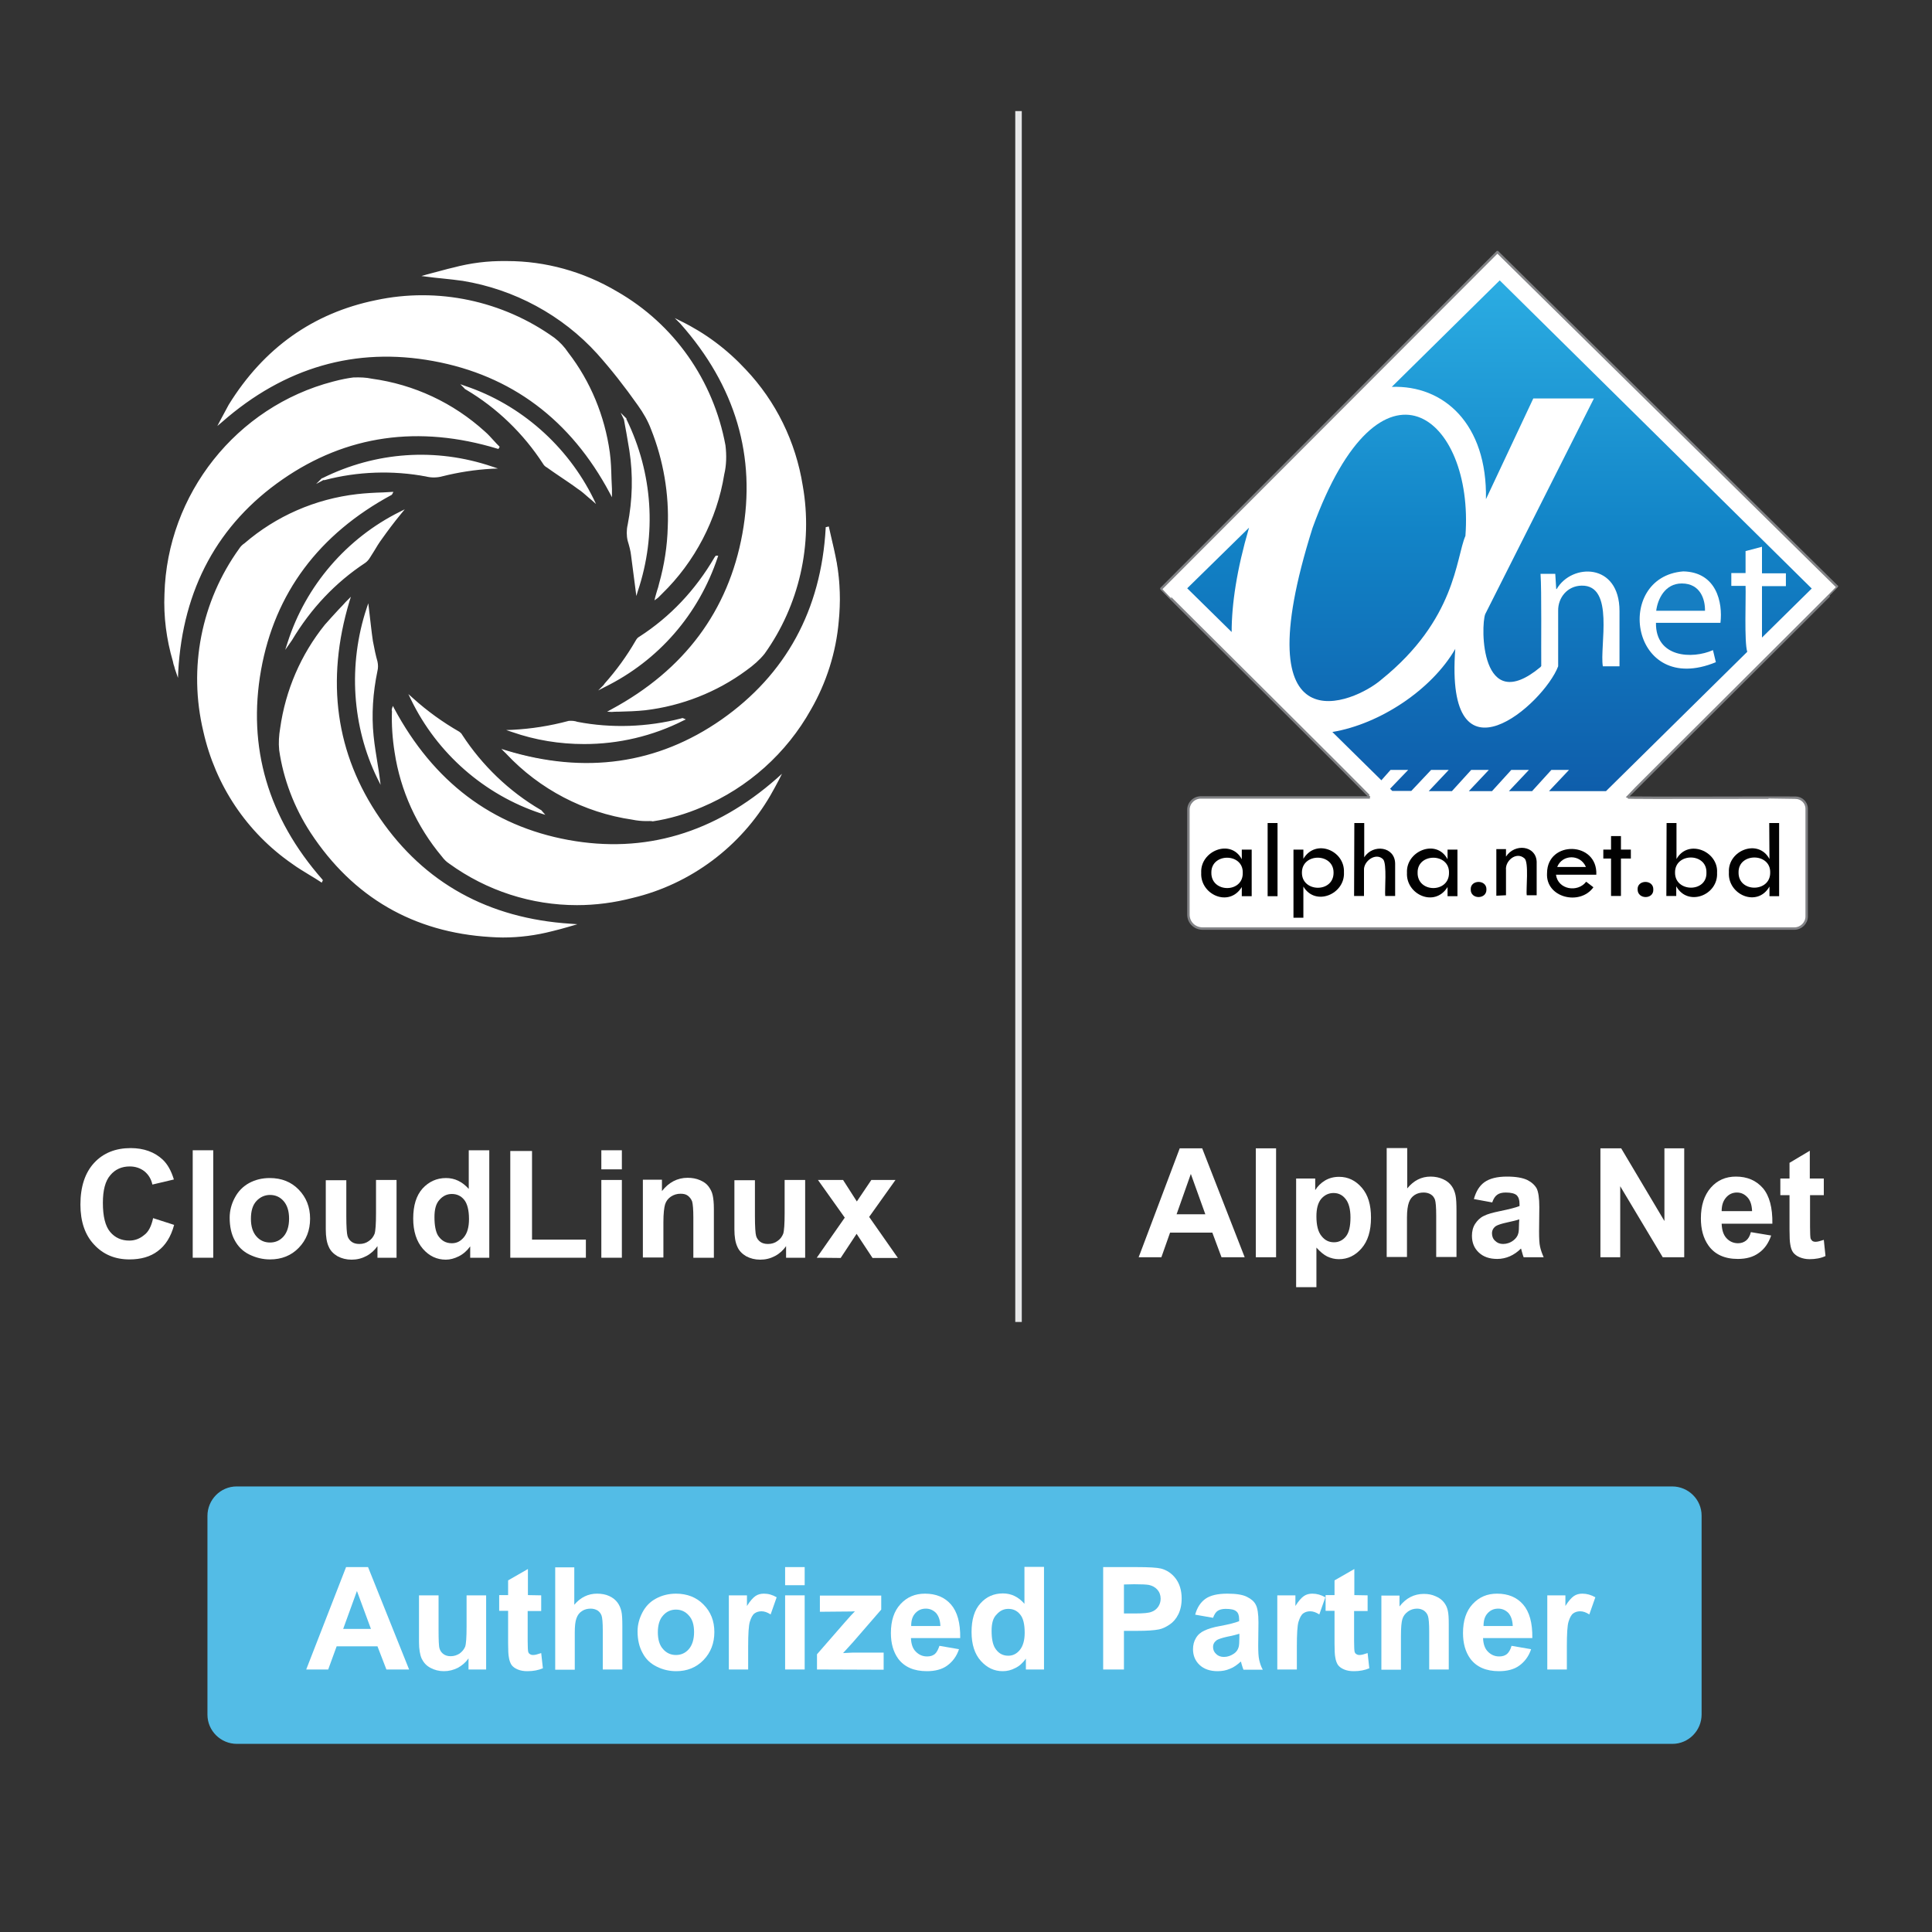 <?xml version="1.0" encoding="utf-8"?>
<!-- Generator: Adobe Illustrator 24.2.1, SVG Export Plug-In . SVG Version: 6.00 Build 0)  -->
<svg version="1.1" id="Layer_1" xmlns="http://www.w3.org/2000/svg" xmlns:xlink="http://www.w3.org/1999/xlink" x="0px" y="0px"
	 viewBox="0 0 800 800" style="enable-background:new 0 0 800 800;" xml:space="preserve">
<rect x="0" y="0" width="800" height="800" fill="#333333" stroke="none"/>
<style type="text/css">
	.st0{enable-background:new    ;}
	.st1{fill:#FFFFFF;}
	.st2{fill:#E6E7E8;}
	.st3{fill:#53BCE6;}
	.st4{fill:#FFFFFF;stroke:#818285;stroke-miterlimit:10;}
	.st5{fill:none;}
	.st6{fill:url(#XMLID_2_);}
	.st7{fill:url(#XMLID_3_);}
	.st8{fill:url(#XMLID_4_);}
	.st9{fill:#167EC2;}
	.st10{fill:#010101;}
</style>
<g class="st0">
	<g>
		<path class="st1" d="M515.4,520.6h-9.6l-3.8-10.2h-17.5l-3.6,10.2h-9.4l17-45.1h9.3L515.4,520.6z M499.1,502.8l-6-16.7l-5.9,16.7
			H499.1z"/>
	</g>
	<g>
		<path class="st1" d="M520,520.6v-45.1h8.4v45.1H520z"/>
	</g>
	<g>
		<path class="st1" d="M536.8,488h7.8v4.8c1-1.6,2.4-3,4.1-4c1.7-1,3.6-1.5,5.8-1.5c3.7,0,6.8,1.5,9.4,4.5c2.6,3,3.8,7.1,3.8,12.4
			c0,5.5-1.3,9.7-3.9,12.7c-2.6,3-5.7,4.5-9.4,4.5c-1.7,0-3.3-0.4-4.8-1.1c-1.4-0.7-2.9-1.9-4.5-3.7V533h-8.4v-45H536.8z
			 M545.1,503.7c0,3.7,0.7,6.4,2.1,8.1c1.4,1.8,3.1,2.6,5.2,2.6c1.9,0,3.6-0.8,4.9-2.4c1.3-1.6,1.9-4.2,1.9-7.9c0-3.4-0.7-6-2-7.6
			c-1.3-1.7-3-2.5-5-2.5s-3.7,0.8-5.1,2.4C545.7,498.1,545.1,500.5,545.1,503.7z"/>
	</g>
	<g>
		<path class="st1" d="M582.7,475.5v16.6c2.7-3.3,5.9-4.9,9.7-4.9c1.9,0,3.7,0.4,5.2,1.1c1.6,0.7,2.7,1.7,3.5,2.8
			c0.8,1.1,1.3,2.4,1.6,3.8s0.4,3.6,0.4,6.5v19.1h-8.4v-17.2c0-3.4-0.2-5.6-0.5-6.5s-0.9-1.7-1.7-2.2s-1.8-0.8-3-0.8
			c-1.4,0-2.6,0.3-3.7,1c-1.1,0.7-1.9,1.7-2.4,3.1s-0.8,3.5-0.8,6.2v16.4h-8.4v-45.1h8.5V475.5z"/>
	</g>
	<g>
		<path class="st1" d="M617.9,497.9l-7.6-1.4c0.9-3.2,2.3-5.5,4.4-7c2.1-1.5,5.2-2.3,9.3-2.3c3.7,0,6.5,0.5,8.4,1.4
			c1.8,0.9,3.1,2.1,3.9,3.5c0.7,1.4,1.1,4,1.1,7.7l-0.1,10.1c0,2.9,0.1,5,0.4,6.3c0.3,1.4,0.8,2.8,1.5,4.4h-8.3
			c-0.2-0.6-0.5-1.4-0.8-2.6c-0.1-0.5-0.2-0.8-0.3-1c-1.4,1.4-3,2.5-4.6,3.2s-3.4,1.1-5.2,1.1c-3.3,0-5.8-0.9-7.7-2.7
			s-2.8-4.1-2.8-6.9c0-1.8,0.4-3.5,1.3-4.9c0.9-1.4,2.1-2.6,3.6-3.3c1.5-0.8,3.8-1.4,6.7-2c3.9-0.8,6.6-1.5,8.1-2.1v-0.9
			c0-1.7-0.4-2.8-1.2-3.6c-0.8-0.7-2.3-1.1-4.5-1.1c-1.5,0-2.7,0.3-3.5,0.9C619.1,495.3,618.4,496.4,617.9,497.9z M629.1,504.9
			c-1.1,0.4-2.8,0.8-5.1,1.3s-3.8,1-4.6,1.5c-1.1,0.8-1.6,1.8-1.6,3s0.4,2.3,1.3,3.1c0.9,0.9,2,1.3,3.3,1.3c1.5,0,3-0.5,4.3-1.5
			c1-0.8,1.7-1.7,2-2.9c0.2-0.7,0.3-2.1,0.3-4.2L629.1,504.9L629.1,504.9z"/>
	</g>
	<g>
		<path class="st1" d="M662.7,520.6v-45.1h8.6l17.9,30.1v-30.1h8.2v45.1h-8.9l-17.6-29.4v29.4H662.7z"/>
	</g>
	<g>
		<path class="st1" d="M725,510.2l8.4,1.4c-1.1,3.2-2.8,5.6-5.1,7.2c-2.3,1.7-5.2,2.5-8.7,2.5c-5.5,0-9.6-1.9-12.2-5.6
			c-2.1-3-3.1-6.7-3.1-11.2c0-5.4,1.4-9.6,4.1-12.7c2.7-3.1,6.2-4.6,10.4-4.6c4.7,0,8.4,1.6,11.2,4.8c2.7,3.2,4,8.1,3.9,14.7h-21
			c0.1,2.6,0.7,4.6,2,6c1.3,1.4,2.9,2.1,4.8,2.1c1.3,0,2.4-0.4,3.3-1.1S724.6,511.8,725,510.2z M725.5,501.5
			c-0.1-2.5-0.7-4.4-1.9-5.7c-1.2-1.3-2.6-2-4.4-2c-1.8,0-3.3,0.7-4.5,2.1s-1.8,3.2-1.8,5.6H725.5z"/>
	</g>
	<g>
		<path class="st1" d="M755.2,488v6.9h-5.7V508c0,2.7,0.1,4.2,0.2,4.7c0.1,0.4,0.4,0.8,0.7,1.1c0.4,0.3,0.9,0.4,1.4,0.4
			c0.8,0,1.9-0.3,3.4-0.8l0.7,6.7c-1.9,0.9-4.2,1.3-6.6,1.3c-1.5,0-2.9-0.3-4.1-0.8c-1.2-0.5-2.1-1.2-2.7-2s-1-2-1.2-3.4
			c-0.2-1-0.3-3-0.3-6.1v-14.2h-3.8V488h3.8v-6.5l8.4-5V488H755.2z"/>
	</g>
</g>
<g>
	<rect x="420.4" y="46" class="st2" width="2.7" height="501.4"/>
</g>
<path class="st3" d="M704.6,709.9c0,6.7-5.4,12.2-12.1,12.2l0,0H98.1c-6.7,0-12.2-5.4-12.2-12.1l0,0l0,0v-82.3
	c0-6.7,5.4-12.2,12.1-12.2l0,0h594.4c6.7,0,12.2,5.4,12.2,12.1L704.6,709.9L704.6,709.9z"/>
<g>
	<g>
		<path class="st1" d="M177.1,114.1c3.6-1,7.3-1.9,10.8-2.8c7-1.9,14.3-2.8,21.5-2.7c16.1-0.1,31.9,4.3,45.9,12.5
			c23.4,13.4,39.7,36.7,44.6,63.4c0.5,3.9,0.4,8-0.5,11.8c-3,18.7-12.1,36.1-25.7,49.2l-1.6,1.6l-0.4,0.3c0.5-1.9,1.1-3.7,1.6-5.6
			c2.1-7.7,3.4-15.6,3.6-23.5c0.6-13.9-1.8-27.8-6.9-40.7c-1.4-3.5-3.3-7-5.5-10.1c-5.3-7.5-10.8-14.6-16.9-21.4
			c-14.7-16.2-34.5-26.8-56-30.4C186.9,115,182.1,114.8,177.1,114.1z M252.9,204c-16-30-40.1-48.8-73.4-54.9
			c-33.3-6.1-62.4,3-87.8,25.3c1.1-2.2,2.3-4.3,3.5-6.5c14.2-23,34.3-37.7,60.6-43c25.5-5.4,52.3,0.3,73.6,15.6
			c2.1,1.6,4,3.7,5.5,5.9c9.2,11.9,15.1,26.2,17.1,41.1c0.6,5.1,0.6,10.1,0.9,15.2c0,0.4,0,0.8,0,1.1l0,0V204z M206.1,185.4
			c-31.7-9.6-61.9-6.3-89.4,12.8s-41.5,46.4-43.4,80c-0.3-0.8-0.5-1.4-0.6-2.2c-0.3-0.6-0.5-1.4-0.6-2.2c-2.6-9-3.9-18.5-3.5-27.8
			c1.1-41.5,29.6-77.2,69.4-87.6c2.8-0.8,5.5-1.4,8.3-1.6c2.5-0.1,5,0,7.4,0.5c17.4,2.4,33.7,10,46.7,21.8c2.1,1.9,4,4.2,5.9,6.1
			L206.1,185.4z M281.8,133.5c10.1,4.9,19,11.6,26.7,19.9c12.5,13.2,20.6,29.9,23.5,47.8c4.3,24.3-1.4,49.2-15.7,69.2
			c-2.1,2.7-4.8,4.9-7.5,6.8c-12.2,9-26.5,14.6-41.5,16.3c-4.7,0.5-9.3,0.5-13.8,0.6c29.4-15.9,48.4-39.9,54.5-73
			s-3.5-62.2-25.8-87.4L281.8,133.5z M162.1,204.4c-29.3,15.8-48.4,39.6-54.3,72.9s3.4,62.1,25.5,87.2l-0.3,0.4
			c-3.9-2.5-8-4.7-11.8-7.5c-18.6-12.9-31.7-32.4-36.6-54.5c-6.3-26.1-0.9-53.6,14.8-75.4c0.5-0.8,1.3-1.5,2-2
			c13.1-11.3,29.3-18.3,46.5-20.4c4.7-0.5,9.4-0.6,14.2-0.9L162.1,204.4L162.1,204.4z M236.3,383c-2.6,0.8-5.2,1.5-7.8,2.2
			c-8.3,2.2-16.9,2.9-25.4,2.4c-31.8-1.9-56.5-16.2-74.1-43c-6.7-10.2-11.2-21.9-13-34c-0.3-2.9-0.1-5.9,0.4-8.9
			c2.1-15.6,8.4-30.4,18.4-42.6c2.8-3.3,5.8-6.3,8.7-9.5c0.3-0.3,0.5-0.4,0.8-0.6c-9.7,32.1-6.4,62.5,12.7,90.2
			C175.9,366.8,203.1,380.9,236.3,383z M162.9,293.6c15.8,29.6,39.5,48.7,72.4,54.8s61.7-3.4,86.9-25.7c-1.1,2.2-2.3,4.3-3.5,6.3
			c-12.3,21.4-32.9,36.7-56.8,42.4c-26,6.8-53.7,1.6-75.5-14.2c-1.1-0.8-2.1-1.8-2.9-2.8c-10.3-12.3-17.1-27.2-19.5-43
			c-0.9-5.7-1.3-11.4-1.1-17.1C162.7,294.2,162.7,293.9,162.9,293.6L162.9,293.6z M343,218.4c1.1,4.8,2.4,9.7,3.3,14.6
			c1.4,8,1.6,16.1,0.8,24c-1.1,12.8-5,25.2-11.4,36.3c-10.1,18.1-25.9,32.3-44.9,40.2c-6.4,2.8-13.3,4.8-20.2,5.8
			c-2.9,0.3-5.7,0.1-8.6-0.5c-19.9-2.9-38.1-12.4-51.8-27.1c-0.3-0.3-0.4-0.5-0.6-0.8c31.9,9.7,62.1,6.5,89.7-12.8
			c27.5-19.2,41.5-46.3,43.4-79.7L343,218.4L343,218.4z M170.5,289.5c5.9,5.3,12.3,10,19.2,13.9c0.4,0.3,0.8,0.6,1,1.1
			c8.3,12.8,19.5,23.5,32.6,31.3c0.3,0.1,0.5,0.4,0.6,0.5C200.6,328.6,181.4,311.6,170.5,289.5L170.5,289.5z M245.2,206.8
			c-1.9-1.6-3.8-3.4-5.8-4.8c-4.2-3-8.6-5.8-12.7-8.7c-0.6-0.4-1.1-0.8-1.5-1.4c-8.2-12.7-19.2-23.3-32.2-31
			c-0.3-0.1-0.5-0.4-0.8-0.6C215.3,167.9,234.4,184.7,245.2,206.8L245.2,206.8z M296.7,230.7c-7.8,23.4-24.5,42.6-46.5,53.5
			c0.3-0.3,0.4-0.5,0.6-0.9c4.9-5.4,9.2-11.4,12.8-17.7c0.4-0.6,0.8-1.1,1.4-1.5c12.8-8.4,23.4-19.6,31.2-32.9
			c0-0.1,0.3-0.4,0.4-0.5L296.7,230.7L296.7,230.7z M165.9,212.3c-2.8,3.4-5.5,7-8,10.5c-1.9,2.5-3.4,5.3-5,7.8
			c-0.5,0.8-1.1,1.5-1.9,2c-12.5,8.2-22.8,19.2-30.4,32.1l-0.9,1.3C127.2,242.6,143.9,223.2,165.9,212.3z M133.3,198.7
			c21.9-11,47.2-12.8,70.3-4.9c-6.9,0.4-13.8,1.4-20.5,3.2c-2.1,0.6-4.5,0.6-6.7,0.1c-14-2.7-28.4-2.2-42.3,1.5L133.3,198.7
			L133.3,198.7z M152.3,251.9c0.5,4.4,1,9,1.6,13.4c0.5,2.8,1.1,5.8,1.9,8.6c0.3,1.3,0.3,2.5,0,3.7c-1.9,8.9-2.5,18.1-1.6,27.1
			c0.6,6.1,1.8,12,2.5,17.2c-5.2-10.6-8.2-22.3-8.9-34.2C147,275.7,148.5,263.4,152.3,251.9L152.3,251.9z M258.8,173.4
			c10.9,22.1,12.7,47.7,4.9,71.2c-0.6-4.9-1.3-9.9-1.9-14.8c-0.3-2-0.8-4-1.4-6.1c-0.5-2-0.5-4.3,0-6.3c2-10.2,2.3-20.7,0.8-31
			c-0.6-4.2-1.5-8.4-2.3-12.9L258.8,173.4z M212.2,302.7c7.9-0.4,15.7-1.6,23.4-3.7c1.1-0.1,2.3,0,3.3,0.4
			c14.3,2.8,29.2,2.3,43.3-1.4c0.3-0.1,0.5-0.1,0.8,0C261,309,235.4,310.6,212.2,302.7L212.2,302.7z"/>
	</g>
	<g>
		<path class="st1" d="M208.2,388.2c-1.7,0-3.4-0.1-5.1-0.2c-31.8-1.9-56.9-16.4-74.5-43.2c-6.8-10.4-11.3-22.3-13-34.2
			c-0.3-3-0.1-6.1,0.4-9c2.2-15.8,8.6-30.6,18.5-42.9c1.9-2.2,3.9-4.3,5.8-6.4c1-1,2-2.1,2.9-3.1c0.2-0.2,0.3-0.3,0.4-0.4
			c0.1-0.1,0.2-0.2,0.3-0.3l1.4-1.4l-0.6,1.9c-9.9,33-5.7,63.2,12.6,89.8c18.4,26.8,44.9,41.5,79,43.7l2.8,0.2l-4.1,1.2
			c-2.2,0.6-4.2,1.2-6.4,1.7C222,387.3,215.2,388.2,208.2,388.2z M143.3,250.5c-0.8,0.8-1.6,1.7-2.3,2.5c-1.9,2-3.9,4.2-5.7,6.3
			c-9.8,12.1-16.1,26.8-18.3,42.4c-0.5,2.9-0.6,5.9-0.4,8.7c1.7,11.8,6.2,23.5,12.9,33.8c17.4,26.5,42.2,40.9,73.7,42.8
			c8.7,0.5,17.2-0.3,25.3-2.4c1.8-0.4,3.4-0.9,5.2-1.4c-33.1-2.8-59-17.6-77-43.9C138.4,313,133.9,283.1,143.3,250.5z M238.9,374.8
			c-18.8,0-37.3-5.9-52.9-17.2c-1.1-0.7-2.2-1.8-3-2.9c-10.4-12.4-17.2-27.3-19.6-43.2c-0.9-5.6-1.3-11.4-1.1-17
			c-0.2-0.4,0-0.9,0-1.1l0.4-1.1l0.5,1c16.3,30.4,40.5,48.7,72.1,54.5s60.7-2.8,86.5-25.6l2-1.8l-1.2,2.4c-1.1,2.1-2.3,4.3-3.5,6.4
			c-12.3,21.3-33.1,36.9-57.1,42.6C254.3,373.8,246.6,374.8,238.9,374.8z M163.3,295.4c-0.1,5.3,0.3,10.6,1.1,15.9
			c2.4,15.7,9.1,30.5,19.4,42.8c0.8,1.1,1.8,2,2.8,2.7c21.7,15.8,49.1,20.9,75.1,14.1c23.8-5.7,44.4-21,56.5-42.2
			c0.8-1.3,1.6-2.6,2.3-4c-25.5,21.7-54.2,29.8-85.3,24.1C203.9,343,179.7,325.1,163.3,295.4z M133.2,365.5l-0.4-0.3
			c-1.5-1-3-1.9-4.5-2.8c-2.4-1.5-5-3-7.3-4.7c-18.8-13-31.8-32.5-36.8-54.8c-6.3-26.3-0.9-53.9,14.9-75.8c0.5-0.8,1.3-1.6,2.1-2.1
			c13.1-11.3,29.3-18.4,46.7-20.4c3.5-0.4,7.2-0.6,10.7-0.7c1.2-0.1,2.4-0.1,3.5-0.2h0.8l-0.6,1.1l-0.1,0.1
			c-30.2,16.3-48.4,40.7-54.1,72.5c-5.7,32,2.9,61.2,25.4,86.8l0.2,0.3L133.2,365.5z M160.5,204.7c-0.6,0-1.2,0.1-1.8,0.1
			c-3.5,0.2-7.1,0.3-10.6,0.7c-17.2,2-33.2,9-46.3,20.3c-0.8,0.5-1.5,1.2-1.9,1.9c-15.7,21.7-21,49-14.8,75
			c4.9,22.1,17.8,41.4,36.4,54.2c2.3,1.7,4.8,3.2,7.3,4.7c1,0.6,2,1.2,3,1.8c-21.9-25.4-30.1-54.5-24.5-86.3
			C112.9,245.5,130.8,221.1,160.5,204.7z M267.7,340c-2,0-4-0.2-5.9-0.6c-19.9-2.9-38.4-12.6-52.1-27.2c-0.1-0.1-0.2-0.3-0.4-0.4
			c-0.1-0.1-0.2-0.2-0.3-0.3l-1.4-1.4l1.9,0.6c32.8,10,62.8,5.7,89.2-12.7c26.7-18.7,41.3-45.4,43.2-79.3v-0.4l1.3-0.3l0.1,0.5
			c0.2,1,0.5,2.1,0.7,3.1c0.9,3.8,1.8,7.7,2.5,11.5c1.4,8,1.6,16.2,0.8,24.2c-1.1,12.8-5.1,25.4-11.5,36.5
			c-10.1,18.1-26.1,32.4-45.1,40.4c-6.5,2.8-13.6,4.9-20.4,5.9C269.5,339.9,268.6,340,267.7,340z M210.9,312
			c13.5,14.2,31.6,23.5,51,26.4c2.8,0.6,5.4,0.8,8.4,0.5c6.7-1,13.6-3,20.1-5.8c18.9-7.9,34.7-22.1,44.7-40
			c6.3-11,10.3-23.5,11.4-36.1c0.9-8,0.6-16-0.7-23.9c-0.7-3.8-1.6-7.6-2.5-11.4c-0.1-0.5-0.3-1.1-0.4-1.6
			c-2.3,33.6-16.9,60-43.5,78.6C273.1,317,243.4,321.4,210.9,312z M225.8,337.4l-1.9-0.6c-23.3-7.7-42.9-24.8-53.7-47.1l-1.1-2.3
			l1.9,1.7c6,5.4,12.4,10,19.2,13.9c0.4,0.3,0.9,0.7,1.2,1.3c8.2,12.6,19.4,23.4,32.4,31c0.3,0.1,0.6,0.4,0.7,0.6L225.8,337.4z
			 M172.1,291.5c10.3,19.7,27.6,35,48.1,42.9c-11.9-7.6-22.1-17.8-29.8-29.6c-0.3-0.5-0.6-0.8-0.9-1
			C183.5,300.4,177.6,296.3,172.1,291.5z M157.6,325l-1.4-2.8c-5.2-10.7-8.2-22.3-9-34.3c-0.8-12.1,0.8-24.6,4.6-36l0.7-2.1l0.4,3.4
			c0.5,4,0.9,8.2,1.5,12.2c0.6,3.2,1.2,6.1,1.9,8.5c0.3,1.4,0.3,2.7,0,3.9c-1.9,9.1-2.5,18.2-1.6,26.9c0.4,4.1,1.1,8,1.7,11.9
			c0.3,1.8,0.6,3.6,0.8,5.3L157.6,325z M152.1,254.3c-3.2,10.7-4.5,22.2-3.8,33.4c0.7,10.8,3.2,21.1,7.4,30.8
			c-0.1-0.6-0.2-1.2-0.3-1.9c-0.6-3.8-1.3-7.8-1.7-11.9c-0.9-8.9-0.3-18,1.6-27.2c0.2-1.1,0.2-2.3,0-3.5c-0.7-2.4-1.3-5.3-1.9-8.6
			C152.9,261.7,152.5,258,152.1,254.3z M241.9,308.1c-10.1,0-20.2-1.6-29.9-5l-2.4-0.8l2.6-0.1c7.7-0.4,15.5-1.6,23.3-3.7
			c1.3-0.1,2.5,0,3.6,0.4c14,2.7,28.9,2.2,42.9-1.4c0.4-0.2,0.8-0.2,1.1,0l0.9,0.4l-0.9,0.4C270.3,304.8,256.2,308.1,241.9,308.1z
			 M214.8,303c21.2,6.6,44.3,5.2,64.4-3.8c-13.2,3-27.1,3.2-40.4,0.7c-1-0.4-2.1-0.5-3.1-0.4C228.7,301.3,221.7,302.5,214.8,303z
			 M251.4,294.7l1.8-1c30.2-16.3,48.4-40.8,54.2-72.7s-2.8-61.2-25.7-87l-2.3-2.3l2.6,1.3c10,4.9,19,11.6,26.8,20
			c12.5,13.2,20.7,29.9,23.6,48.1c4.3,24.3-1.5,49.6-15.8,69.6c-2,2.5-4.6,4.8-7.7,7c-12.1,8.9-26.6,14.6-41.7,16.4
			c-3.7,0.4-7.5,0.5-11.1,0.6c-0.9,0-1.9,0-2.8,0.1L251.4,294.7z M283.9,135.1c22,25.7,30.2,54.6,24.4,86.2
			c-5.7,31.6-23.6,55.9-52.9,72.4c0.3,0,0.5,0,0.8,0c3.6-0.1,7.3-0.2,11-0.6c15-1.8,29.3-7.4,41.3-16.2c3-2.1,5.5-4.3,7.5-6.7
			c14.1-19.7,19.8-44.8,15.6-68.8c-2.9-18-11-34.5-23.4-47.6C301,146.1,292.9,139.8,283.9,135.1z M247.7,285.9l2.1-2.1
			c0.1-0.1,0.2-0.3,0.4-0.5l0.2-0.3c4.8-5.4,9.1-11.3,12.8-17.7c0.4-0.7,0.8-1.3,1.6-1.7c12.7-8.2,23.1-19.2,31-32.7
			c0.1-0.2,0.3-0.4,0.5-0.7l0.1-0.1h1l-0.2,0.6c-7.9,23.7-24.5,42.8-46.8,53.8L247.7,285.9z M294.9,234.2
			c-7.8,12.3-17.7,22.5-29.6,30.2c-0.5,0.3-0.9,0.8-1.2,1.4c-3.5,6.1-7.6,11.7-12.1,16.9C271.8,272.3,286.9,255.2,294.9,234.2z
			 M73.7,280.7l-1-2.9c-0.2-0.6-0.4-1.1-0.5-1.7c-0.3-0.8-0.5-1.5-0.6-2.2c-2.7-9.2-3.9-18.6-3.5-27.9c1.1-41.4,29.8-77.6,69.8-88
			c3.4-0.9,6-1.4,8.4-1.7c2.8-0.1,5.3,0,7.6,0.5c17.6,2.4,33.8,10,46.9,21.9c1.4,1.2,2.6,2.6,3.8,3.9c0.7,0.8,1.4,1.5,2.1,2.2
			l0.2,0.2l-0.5,0.9l-0.4-0.1c-32.6-9.9-62.6-5.6-89,12.7c-26.7,18.5-41.3,45.3-43.2,79.6L73.7,280.7z M148,157.2
			c-0.6,0-1.1,0-1.7,0c-2.3,0.2-4.9,0.7-8.2,1.6C98.5,169.2,70.2,205,69,246c-0.4,9.2,0.8,18.5,3.5,27.7c0.1,0.6,0.3,1.1,0.5,1.7
			c2.5-33.3,17.1-59.4,43.4-77.7s56.1-22.7,88.6-13.2c-0.4-0.4-0.8-0.8-1.2-1.3c-1.2-1.3-2.4-2.6-3.8-3.8
			c-12.9-11.7-29-19.2-46.4-21.6C151.9,157.4,150,157.2,148,157.2z M118.1,269.1l1-3.1c7.5-23.5,24.5-43.2,46.5-54.1l2-1l-1.4,1.7
			c-3.3,4-5.8,7.4-8,10.5c-1.2,1.6-2.3,3.4-3.3,5.1c-0.6,0.9-1.1,1.8-1.7,2.7c-0.6,1-1.3,1.7-2,2.2c-12.3,8.1-22.5,18.9-30.3,32
			L118.1,269.1z M164.1,213.8c-19.6,10.3-34.9,27.8-42.7,48.6c7.7-12.2,17.5-22.3,29.2-30.1c0.6-0.4,1.2-1,1.7-1.9
			c0.6-0.9,1.1-1.8,1.7-2.7c1.1-1.7,2.1-3.5,3.4-5.2C159.3,219.9,161.5,217.1,164.1,213.8z M271,248.6l0.3-1.3
			c0.3-1,0.5-1.9,0.8-2.8c0.3-0.9,0.6-1.8,0.8-2.8c2.2-7.8,3.4-15.7,3.6-23.4c0.6-13.7-1.8-27.7-6.9-40.5c-1.3-3.5-3.2-6.8-5.5-10
			c-5.5-7.8-11-14.8-16.8-21.3c-14.5-16-34.3-26.7-55.7-30.2c-2.8-0.4-5.6-0.7-8.5-1c-2-0.2-4.1-0.4-6.2-0.7l-2.4-0.3l2.4-0.7
			c2.9-0.8,5.9-1.5,8.7-2.3l2.1-0.5c7.1-1.9,14.3-2.8,21.6-2.7c0.2,0,0.4,0,0.7,0c15.8,0,31.5,4.3,45.5,12.6
			c23.6,13.5,39.9,36.7,44.9,63.7c0.5,4.1,0.4,8.3-0.5,12c-3,18.7-12.2,36.3-25.8,49.5l-1.6,1.6L271,248.6z M179.7,114
			c1.2,0.1,2.5,0.3,3.7,0.4c2.8,0.3,5.7,0.5,8.5,1c21.6,3.6,41.6,14.4,56.3,30.5c5.8,6.6,11.4,13.6,16.9,21.4
			c2.3,3.3,4.2,6.7,5.6,10.2c5.2,12.9,7.6,27.1,6.9,40.9c-0.2,7.8-1.5,15.8-3.7,23.6c-0.3,1-0.5,1.9-0.8,2.8
			c-0.1,0.4-0.2,0.8-0.3,1.1l0.7-0.7c13.5-13.1,22.5-30.4,25.5-49c0.8-3.6,1-7.6,0.5-11.6c-4.9-26.7-21.1-49.7-44.4-63
			c-14.1-8.3-29.9-12.6-45.7-12.5c-7.2-0.1-14.4,0.8-21.4,2.6l-2.1,0.5C183.8,112.9,181.8,113.4,179.7,114z M263.5,246.8l-2.2-16.9
			c-0.2-1.8-0.7-3.7-1.4-6c-0.5-2.1-0.5-4.5,0-6.6c2-10.2,2.3-20.6,0.7-30.8c-0.4-2.3-0.8-4.6-1.2-7.1c-0.3-1.8-0.7-3.6-1-5.5
			c0-0.1-0.1-0.2-0.1-0.3l-1.3-2.7l2.4,2.4v0.2v0.1c10.9,22.3,12.6,47.6,4.7,71.2L263.5,246.8z M260.1,177.3
			c0.1,0.7,0.2,1.3,0.4,1.9c0.5,2.5,0.9,4.8,1.2,7.1c1.5,10.4,1.3,20.8-0.8,31.2c-0.5,2-0.5,4.2,0,6.1c0.7,2.3,1.2,4.3,1.4,6.1
			l1.6,12.6C270.6,220.7,269.2,197.8,260.1,177.3z M246.8,208.7l-1.8-1.6c-0.4-0.3-0.8-0.7-1.2-1c-1.5-1.3-3-2.7-4.6-3.7
			c-2.4-1.8-5-3.5-7.5-5.2c-1.8-1.2-3.5-2.4-5.2-3.6c-0.7-0.4-1.2-0.8-1.6-1.5c-8.1-12.5-19.1-23.2-32-30.8
			c-0.3-0.1-0.6-0.4-0.8-0.7l-1.5-1.5l2,0.7c23,7.7,42.4,24.8,53.2,46.8L246.8,208.7z M195.9,162c11.9,7.6,22.1,17.8,29.7,29.5
			c0.3,0.6,0.8,0.9,1.4,1.2c1.7,1.2,3.5,2.4,5.2,3.6c2.5,1.7,5,3.4,7.5,5.2c1.3,0.9,2.6,2,3.9,3.1
			C233.4,185.2,216.2,169.9,195.9,162z M253.4,205.9l-0.9-1.7c-16.2-30.4-40.8-48.8-73.1-54.7c-32.2-5.9-61.6,2.6-87.4,25.2l-2,1.7
			l1.2-2.3c1.1-2.1,2.3-4.3,3.5-6.5c14.5-23.5,35-38,60.9-43.3c25.6-5.5,52.6,0.2,74,15.6c2.2,1.7,4.1,3.7,5.7,6.1
			c9.2,11.9,15.1,26.2,17.2,41.3c0.5,3.6,0.6,7.3,0.7,10.9c0.1,1.4,0.1,2.9,0.2,4.3L253.4,205.9z M159.9,146.8
			c6.4,0,13,0.6,19.6,1.8c32,5.8,56.5,23.8,72.8,53.4c-0.1-1.2-0.1-2.4-0.1-3.6c-0.1-3.5-0.3-7.2-0.7-10.8c-2-14.9-7.9-29.1-17-40.9
			c-1.5-2.3-3.3-4.2-5.4-5.9c-21.1-15.2-47.8-20.9-73.2-15.5c-25.7,5.2-46,19.6-60.3,42.8c-0.8,1.4-1.6,2.8-2.3,4.1
			C113.5,155.3,135.8,146.8,159.9,146.8z M130.9,200.4l2.4-2.4h0.2c22.1-11,47-12.7,70.3-4.8l2.4,0.8l-2.5,0.1
			c-7.2,0.4-14,1.5-20.4,3.1c-2.1,0.6-4.6,0.7-6.9,0.1c-13.8-2.6-28.4-2.1-42,1.5h-0.1h-0.5c0,0-0.1,0-0.1,0.1L130.9,200.4z
			 M174.3,189.3c-12.6,0-25,2.6-36.8,7.9c12.8-2.9,26.2-3.1,39-0.7c2.2,0.5,4.5,0.5,6.4-0.1c5.7-1.5,11.8-2.5,18.1-3
			C192.3,190.7,183.3,189.3,174.3,189.3z"/>
	</g>
</g>
<g class="st0">
	<g>
		<path class="st1" d="M63.4,504.4l8.7,2.8c-1.3,4.9-3.6,8.5-6.7,10.8c-3.1,2.4-7.1,3.5-11.8,3.5c-5.9,0-10.8-2-14.6-6.1
			c-3.8-4-5.7-9.6-5.7-16.6c0-7.4,1.9-13.2,5.7-17.3s8.9-6.1,15.1-6.1c5.4,0,9.9,1.6,13.3,4.8c2,1.9,3.5,4.6,4.6,8.2l-8.9,2.1
			c-0.5-2.3-1.6-4.1-3.3-5.5c-1.7-1.3-3.7-2-6.1-2c-3.3,0-6,1.2-8,3.6c-2.1,2.4-3.1,6.2-3.1,11.5c0,5.6,1,9.6,3,12
			c2,2.4,4.7,3.6,7.9,3.6c2.4,0,4.4-0.8,6.2-2.3C61.5,510.1,62.7,507.7,63.4,504.4z"/>
	</g>
	<g>
		<path class="st1" d="M79.8,520.8v-44.5h8.5v44.5H79.8z"/>
	</g>
	<g>
		<path class="st1" d="M95.1,504.2c0-2.8,0.7-5.6,2.1-8.2c1.4-2.7,3.4-4.7,5.9-6.1c2.6-1.4,5.4-2.1,8.6-2.1c4.9,0,8.9,1.6,12,4.8
			c3.1,3.2,4.7,7.2,4.7,12c0,4.9-1.6,8.9-4.7,12.1c-3.1,3.2-7.1,4.8-11.9,4.8c-3,0-5.8-0.7-8.5-2s-4.7-3.3-6.1-5.9
			C95.8,511.1,95.1,507.9,95.1,504.2z M103.9,504.7c0,3.2,0.8,5.6,2.3,7.3c1.5,1.7,3.4,2.5,5.6,2.5s4.1-0.8,5.6-2.5s2.3-4.2,2.3-7.4
			c0-3.2-0.8-5.6-2.3-7.3c-1.5-1.7-3.4-2.5-5.6-2.5s-4.1,0.9-5.6,2.5C104.6,499,103.9,501.5,103.9,504.7z"/>
	</g>
	<g>
		<path class="st1" d="M156.3,520.8V516c-1.2,1.7-2.7,3.1-4.6,4.1s-3.9,1.5-6.1,1.5c-2.2,0-4.1-0.5-5.8-1.4c-1.7-1-3-2.3-3.7-4
			c-0.8-1.7-1.2-4.1-1.2-7.1v-20.4h8.5v14.8c0,4.5,0.2,7.3,0.5,8.3s0.9,1.8,1.7,2.4c0.8,0.6,1.9,0.9,3.2,0.9c1.5,0,2.8-0.4,3.9-1.2
			c1.2-0.8,1.9-1.8,2.4-3c0.4-1.2,0.6-4.1,0.6-8.7v-13.6h8.5v32.2L156.3,520.8L156.3,520.8z"/>
	</g>
	<g>
		<path class="st1" d="M202.6,520.8h-7.9v-4.7c-1.3,1.8-2.9,3.2-4.7,4.1c-1.8,0.9-3.6,1.4-5.4,1.4c-3.7,0-6.9-1.5-9.5-4.5
			s-4-7.2-4-12.5c0-5.5,1.3-9.6,3.9-12.5c2.6-2.8,5.8-4.3,9.7-4.3c3.6,0,6.7,1.5,9.4,4.5v-16h8.5V520.8z M179.9,504
			c0,3.4,0.5,5.9,1.4,7.5c1.4,2.2,3.3,3.3,5.8,3.3c2,0,3.6-0.8,5-2.5s2.1-4.2,2.1-7.5c0-3.7-0.7-6.4-2-8s-3-2.4-5.1-2.4
			c-2,0-3.7,0.8-5.1,2.4C180.5,498.4,179.9,500.8,179.9,504z"/>
	</g>
	<g>
		<path class="st1" d="M211.3,520.8v-44.2h9v36.7h22.3v7.5H211.3z"/>
	</g>
	<g>
		<path class="st1" d="M249,484.2v-7.9h8.5v7.9H249z M249,520.8v-32.2h8.5v32.2H249z"/>
	</g>
	<g>
		<path class="st1" d="M295.6,520.8h-8.5v-16.5c0-3.5-0.2-5.7-0.5-6.8c-0.4-1-1-1.8-1.8-2.4s-1.8-0.8-3-0.8c-1.5,0-2.8,0.4-4,1.2
			c-1.2,0.8-2,1.9-2.4,3.2c-0.4,1.3-0.7,3.8-0.7,7.4v14.6h-8.5v-32.2h7.9v4.7c2.8-3.6,6.4-5.5,10.6-5.5c1.9,0,3.6,0.3,5.2,1
			s2.7,1.5,3.5,2.6s1.4,2.2,1.7,3.6c0.3,1.3,0.5,3.2,0.5,5.7L295.6,520.8L295.6,520.8z"/>
	</g>
	<g>
		<path class="st1" d="M325.5,520.8V516c-1.2,1.7-2.7,3.1-4.6,4.1s-3.9,1.5-6.1,1.5s-4.1-0.5-5.8-1.4c-1.7-1-3-2.3-3.7-4
			c-0.8-1.7-1.2-4.1-1.2-7.1v-20.4h8.5v14.8c0,4.5,0.2,7.3,0.5,8.3s0.9,1.8,1.7,2.4c0.8,0.6,1.9,0.9,3.2,0.9c1.5,0,2.8-0.4,3.9-1.2
			c1.2-0.8,1.9-1.8,2.4-3c0.4-1.2,0.6-4.1,0.6-8.7v-13.6h8.5v32.2L325.5,520.8L325.5,520.8z"/>
	</g>
	<g>
		<path class="st1" d="M338.2,520.8l11.6-16.6l-11.1-15.6h10.4l5.7,8.9l6-8.9h10l-10.9,15.3l11.9,17h-10.5l-6.6-10l-6.6,10
			L338.2,520.8L338.2,520.8z"/>
	</g>
</g>
<g>
	<path id="XMLID_1320_" class="st4" d="M760.9,243.1L620.1,104.4H620L480.9,243.7v0.1c-0.1,0.1,87,86.4,86.5,86.4h-70.1
		c-2.9,0-5.2,2.3-5.2,5.1v43.4c0,3.3,2.6,5.8,5.9,5.8h245c2.8,0,5.1-2.3,5.1-5v-44.6c0-2.6-2.1-4.6-4.7-4.6
		c-0.1-0.1-69.7,0.2-69.7-0.1C673.8,329.9,761,243.2,760.9,243.1z"/>
	<g id="XMLID_42_">
		<g id="XMLID_1306_">
			<polygon id="XMLID_1319_" class="st5" points="625.8,318.8 617.9,327.6 624.8,327.6 633.2,318.8 			"/>
			<polygon id="XMLID_1318_" class="st5" points="642.5,318.8 634.6,327.6 641.5,327.6 649.8,318.8 			"/>
			<polygon id="XMLID_1317_" class="st5" points="609.2,318.8 601.2,327.6 608.3,327.6 616.6,318.8 			"/>
			<polygon id="XMLID_1316_" class="st5" points="592.6,318.8 584.6,327.6 591.6,327.6 600,318.8 			"/>
			<path id="XMLID_1313_" class="st5" d="M697.9,276.4c6.1,0,10.2-1.3,12.7-2.4l-1.2-5c-8.5,3.8-23.9,3.3-23.6-11.3h26.7
				c1-8.4-1.6-20.9-15.4-21.3C673.7,235.9,672.8,278.2,697.9,276.4z M696.4,241.6c7.8,0,9.7,6.9,9.6,11.3h-20.1
				C686.4,248,689.4,241.6,696.4,241.6z"/>
			
				<linearGradient id="XMLID_2_" gradientUnits="userSpaceOnUse" x1="1327.494" y1="365.884" x2="1327.494" y2="272.822" gradientTransform="matrix(2.667 0 0 -2.667 -2889.078 1093.709)">
				<stop  offset="0" style="stop-color:#2BACE2"/>
				<stop  offset="0.409" style="stop-color:#1284C7"/>
				<stop  offset="0.816" style="stop-color:#0F60AD"/>
				<stop  offset="1" style="stop-color:#07519F"/>
			</linearGradient>
			<path id="XMLID_1310_" class="st6" d="M592.6,318.8h7.3l-8.3,8.8h9.6l8-8.8h7.3l-8.3,8.8h9.6l8-8.8h7.3l-8.3,8.8h9.6l8-8.8h7.3
				l-8.3,8.8H665l58.5-57.7c-1.3-4-0.5-22.7-0.7-27.3h-5.9v-5.3h5.9v-9.1l6.8-1.8v11h9.9v5.3h-9.9c0,1.3,0,19.9,0,21.3l20.6-20.3
				L621,116.1l-44.7,44.1c21.5-0.8,39.6,15.3,39,46.5l19.6-41.7H660l-45,89.3c-1.9,4.8-2.1,42.7,22.9,21.9c0,0,0.1-0.2,0.3-0.4
				c-0.1-7.4,0.2-31.3-0.3-38.2h6.1l0.4,6.3h0.2c6.2-10.7,26-11,26,9.1v22.9h-6.9c-1.4-8.2,5-33.7-8.8-33.4c-5.9,0.1-9.8,5-9.7,10.4
				v22c0,0.2,0,0.8,0,1l0,0c-5.9,15.6-47,51.9-42.6-7.2c-9.7,16.8-31.1,31.1-50.9,34.4l20.3,20l3.8-4.3h7.3l-7.5,7.8l0.9,0.9h7.9
				L592.6,318.8z M697,236.6c13.8,0.3,16.4,12.9,15.4,21.3h-26.7c-0.2,14.5,15.1,15.1,23.6,11.3l1.2,5
				C675.1,288.8,667.9,238.9,697,236.6z"/>
			
				<linearGradient id="XMLID_3_" gradientUnits="userSpaceOnUse" x1="1272.539" y1="365.884" x2="1272.539" y2="272.821" gradientTransform="matrix(2.667 0 0 -2.667 -2889.078 1093.709)">
				<stop  offset="0" style="stop-color:#2BACE2"/>
				<stop  offset="0.409" style="stop-color:#1284C7"/>
				<stop  offset="0.816" style="stop-color:#0F60AD"/>
				<stop  offset="1" style="stop-color:#07519F"/>
			</linearGradient>
			<path id="XMLID_1309_" class="st7" d="M517.2,218.5l-25.6,25.1l18.4,18.1C510,250.2,512.1,235.9,517.2,218.5z"/>
			
				<linearGradient id="XMLID_4_" gradientUnits="userSpaceOnUse" x1="1297.326" y1="365.884" x2="1297.326" y2="272.822" gradientTransform="matrix(2.667 0 0 -2.667 -2889.078 1093.709)">
				<stop  offset="0" style="stop-color:#2BACE2"/>
				<stop  offset="0.409" style="stop-color:#1284C7"/>
				<stop  offset="0.816" style="stop-color:#0F60AD"/>
				<stop  offset="1" style="stop-color:#07519F"/>
			</linearGradient>
			<path id="XMLID_1308_" class="st8" d="M572,281.4c30.9-24.9,30.8-50.3,34.8-59.5c3.7-49.4-35.1-81-63.3-3.3
				C514.1,311.7,561,291,572,281.4z"/>
			<path id="XMLID_1307_" class="st9" d="M696.4,241.6c-7,0-10,6.5-10.6,11.3H706C706.1,248.4,704.2,241.6,696.4,241.6z"/>
		</g>
		<g id="XMLID_43_">
			<path id="XMLID_1303_" class="st10" d="M514.2,351.8h4.1v19.3h-4.1v-3.8c-5.3,8.6-17.3,3.1-16.8-5.9c-0.5-9,12.2-14.3,16.8-5.6
				V351.8L514.2,351.8z M514.6,361.4c0.2-8.3-13.1-8.3-13-0.1C501.4,369.8,514.8,369.9,514.6,361.4z"/>
			<path id="XMLID_1302_" class="st10" d="M524.9,340.8h4.1v30.3h-4.1V340.8z"/>
			<path id="XMLID_1299_" class="st10" d="M539.7,351.8v3.8c5.1-8.5,17.2-3.4,16.8,5.6c0.5,9-11.8,14.3-16.8,5.9V380h-4.1v-28.2
				H539.7z M552.2,361.3c0-8.2-13.1-8.2-13.1,0C539,369.6,552.3,369.8,552.2,361.3z"/>
			<path id="XMLID_1298_" class="st10" d="M560.8,340.8h4.1V355c3.6-5.7,12.8-4.5,12.8,2.7V371h-4.1c-0.3-2.3,0.8-13.4-0.9-15.2
				c-3-3-8.2,0.8-7.9,4.6V371h-4.1L560.8,340.8L560.8,340.8z"/>
			<path id="XMLID_1295_" class="st10" d="M599.4,351.8h4.1v19.3h-4.1v-3.8c-5.3,8.6-17.3,3.1-16.8-5.9c-0.5-9,12.2-14.3,16.8-5.6
				V351.8L599.4,351.8z M600,361.4c0.2-8.3-13.1-8.3-13-0.1C586.8,369.8,600.1,369.9,600,361.4z"/>
			<path id="XMLID_1294_" class="st10" d="M609,368.3c-0.2-4.1,6.6-4.2,6.5,0C615.6,372.5,608.9,372.5,609,368.3z"/>
			<path id="XMLID_1293_" class="st10" d="M619.6,370.9v-19.3h4v3.1c3.6-5.6,12.4-4.6,12.7,2.1v13.9h-4.1c-0.4-2.1,1-13.9-1-15.3
				c-3.3-2.9-8,1-7.6,4.8v10.5L619.6,370.9L619.6,370.9L619.6,370.9z"/>
			<path id="XMLID_61_" class="st10" d="M661,362.2h-16.7c0.8,6.2,9,7.5,12.5,2.9l3,2.3c-5.6,7.8-19.9,4.3-19.2-5.9
				C640.7,347.9,661.6,348.3,661,362.2z M644.8,359h11.9C654.4,353.6,646.9,353.7,644.8,359z"/>
			<path id="XMLID_60_" class="st10" d="M667.1,346.2h4.1v5.6h4.1v3.7h-4.1V371h-4.1v-15.5h-3.2v-3.7h3.2V346.2z"/>
			<path id="XMLID_59_" class="st10" d="M678.1,368.3c-0.2-4.1,6.6-4.2,6.5,0C684.8,372.5,678.1,372.5,678.1,368.3z"/>
			<path id="XMLID_47_" class="st10" d="M690.1,340.8h4.1v14.9c4.8-8.5,17.4-3.2,16.8,5.7c0.5,9.3-12.1,14.2-16.9,5.6v4H690
				L690.1,340.8L690.1,340.8z M706.6,361.3c0.2-8.3-13.1-8.3-13,0C693.5,369.6,706.9,369.7,706.6,361.3z"/>
			<path id="XMLID_44_" class="st10" d="M732.6,340.8h4.1v30.3h-4v-4c-5,8.8-17.4,3.4-16.8-5.9c-0.5-9.1,12.2-14.1,16.8-5.5
				L732.6,340.8L732.6,340.8L732.6,340.8z M733,361.3c0.2-8.3-13.3-8.3-13.1,0C719.8,369.7,733.1,369.6,733,361.3z"/>
		</g>
	</g>
</g>
<g>
	<path class="st1" d="M169.4,691.3H160l-3.7-9.6h-16.9l-3.5,9.6h-9.1l16.5-42.4h9.1L169.4,691.3z M153.6,674.5l-5.8-15.7l-5.7,15.7
		H153.6z"/>
	<path class="st1" d="M194,691.3v-4.6c-1.1,1.6-2.6,2.9-4.4,3.9c-1.8,0.9-3.7,1.4-5.8,1.4s-3.9-0.5-5.6-1.4s-2.8-2.2-3.6-3.8
		c-0.7-1.6-1.1-3.9-1.1-6.8v-19.4h8.1v14.1c0,4.3,0.1,7,0.4,7.9c0.3,1,0.8,1.7,1.6,2.3s1.8,0.9,3,0.9c1.4,0,2.6-0.4,3.7-1.1
		c1.1-0.8,1.8-1.7,2.3-2.8c0.4-1.1,0.6-3.9,0.6-8.3v-13h8.1v30.7L194,691.3L194,691.3z"/>
	<path class="st1" d="M224.1,660.6v6.5h-5.6v12.4c0,2.5,0.1,4,0.2,4.4c0.1,0.4,0.3,0.8,0.7,1c0.4,0.3,0.8,0.4,1.4,0.4
		c0.8,0,1.8-0.3,3.3-0.8l0.7,6.3c-1.9,0.8-4,1.2-6.4,1.2c-1.5,0-2.8-0.2-4-0.7s-2-1.1-2.6-1.9c-0.5-0.8-0.9-1.8-1.1-3.2
		c-0.2-0.9-0.3-2.9-0.3-5.7V667h-3.7v-6.5h3.7v-6.1l8.2-4.7v10.8L224.1,660.6L224.1,660.6z"/>
	<path class="st1" d="M237.8,648.9v15.6c2.6-3.1,5.8-4.6,9.4-4.6c1.9,0,3.6,0.3,5.1,1s2.6,1.6,3.4,2.7c0.8,1.1,1.3,2.3,1.6,3.6
		s0.4,3.3,0.4,6.1v18h-8.1v-16.2c0-3.2-0.2-5.3-0.5-6.1c-0.3-0.9-0.9-1.6-1.6-2.1c-0.8-0.5-1.8-0.8-2.9-0.8c-1.3,0-2.6,0.3-3.6,1
		c-1.1,0.7-1.8,1.6-2.3,3c-0.5,1.3-0.7,3.3-0.7,5.9v15.4h-8.1V649h7.9V648.9z"/>
	<path class="st1" d="M264,675.5c0-2.7,0.7-5.3,2-7.8s3.2-4.5,5.7-5.8c2.4-1.3,5.2-2,8.2-2c4.6,0,8.5,1.5,11.4,4.5
		c3,3,4.5,6.8,4.5,11.4c0,4.6-1.5,8.5-4.5,11.6s-6.8,4.6-11.3,4.6c-2.8,0-5.5-0.6-8.1-1.9c-2.6-1.3-4.5-3.1-5.8-5.6
		C264.7,682,264,679,264,675.5z M272.4,675.9c0,3,0.7,5.4,2.2,7c1.4,1.6,3.2,2.4,5.3,2.4c2.1,0,3.9-0.8,5.3-2.4
		c1.4-1.6,2.2-4,2.2-7.1c0-3-0.7-5.3-2.2-6.9c-1.4-1.6-3.2-2.4-5.3-2.4c-2.1,0-3.9,0.8-5.3,2.4C273.1,670.5,272.4,672.9,272.4,675.9
		z"/>
	<path class="st1" d="M309.9,691.3h-8.1v-30.7h7.5v4.4c1.3-2.1,2.5-3.4,3.5-4.1c1-0.7,2.2-1,3.5-1c1.9,0,3.6,0.5,5.3,1.5l-2.5,7.1
		c-1.4-0.9-2.6-1.3-3.8-1.3c-1.1,0-2.1,0.3-2.9,0.9c-0.8,0.6-1.4,1.8-1.9,3.4c-0.5,1.6-0.7,5.1-0.7,10.3v9.5H309.9z"/>
	<path class="st1" d="M325.1,656.4v-7.5h8.1v7.5H325.1z M325.1,691.3v-30.7h8.1v30.7H325.1z"/>
	<path class="st1" d="M338.3,691.3V685l11.5-13.2c1.9-2.2,3.3-3.7,4.2-4.6c-0.9,0.1-2.2,0.1-3.7,0.1l-10.8,0.1v-6.7h25.4v5.8
		L353.2,680l-4.1,4.5c2.3-0.1,3.7-0.2,4.2-0.2h12.6v7.1L338.3,691.3L338.3,691.3z"/>
	<path class="st1" d="M389,681.5l8.1,1.4c-1,3-2.7,5.2-4.9,6.8c-2.2,1.6-5.1,2.3-8.4,2.3c-5.3,0-9.3-1.7-11.9-5.2
		c-2-2.8-3-6.3-3-10.6c0-5.1,1.3-9.1,4-12s6-4.3,10.1-4.3c4.6,0,8.2,1.5,10.8,4.5c2.6,3,3.9,7.6,3.8,13.9h-20.4
		c0.1,2.4,0.7,4.3,2,5.6s2.8,2,4.7,2c1.3,0,2.3-0.3,3.2-1C387.9,684.2,388.5,683,389,681.5z M389.4,673.3c-0.1-2.4-0.7-4.1-1.8-5.4
		c-1.2-1.2-2.6-1.8-4.2-1.8c-1.8,0-3.2,0.6-4.4,1.9c-1.2,1.3-1.7,3-1.7,5.3H389.4z"/>
	<path class="st1" d="M432.3,691.3h-7.5v-4.5c-1.3,1.8-2.7,3.1-4.4,3.9c-1.7,0.9-3.4,1.3-5.2,1.3c-3.5,0-6.5-1.4-9.1-4.3
		c-2.5-2.8-3.8-6.8-3.8-11.9c0-5.2,1.2-9.2,3.7-11.9c2.4-2.7,5.5-4.1,9.3-4.1c3.4,0,6.4,1.4,8.9,4.3v-15.3h8.1V691.3z M410.6,675.3
		c0,3.3,0.5,5.6,1.4,7.1c1.3,2.1,3.1,3.2,5.5,3.2c1.9,0,3.5-0.8,4.8-2.4c1.3-1.6,2-4,2-7.1c0-3.5-0.6-6.1-1.9-7.6
		c-1.3-1.6-2.9-2.3-4.9-2.3c-1.9,0-3.5,0.8-4.8,2.3C411.2,669.9,410.6,672.2,410.6,675.3z"/>
	<path class="st1" d="M456.8,691.3v-42.4h13.7c5.2,0,8.6,0.2,10.2,0.6c2.4,0.6,4.5,2,6.1,4.1s2.5,4.9,2.5,8.3c0,2.6-0.5,4.8-1.4,6.6
		s-2.1,3.2-3.6,4.2s-2.9,1.7-4.4,2c-2,0.4-5,0.6-8.9,0.6h-5.6v16L456.8,691.3L456.8,691.3z M465.4,656.1v12h4.7
		c3.4,0,5.6-0.2,6.8-0.7c1.1-0.4,2-1.1,2.7-2.1c0.6-0.9,1-2,1-3.3c0-1.5-0.5-2.8-1.4-3.8s-2.1-1.6-3.4-1.9c-1-0.2-3.1-0.3-6.2-0.3
		L465.4,656.1L465.4,656.1z"/>
	<path class="st1" d="M502.3,669.9l-7.4-1.3c0.8-3,2.3-5.2,4.3-6.6c2-1.4,5-2.1,9-2.1c3.6,0,6.3,0.4,8.1,1.3c1.8,0.9,3,1.9,3.7,3.3
		c0.7,1.3,1.1,3.7,1.1,7.3l-0.1,9.5c0,2.7,0.1,4.7,0.4,6c0.3,1.3,0.7,2.7,1.5,4.1h-8c-0.2-0.5-0.5-1.3-0.8-2.4
		c-0.1-0.5-0.2-0.8-0.3-1c-1.4,1.3-2.9,2.4-4.5,3c-1.6,0.7-3.3,1-5.1,1c-3.2,0-5.7-0.9-7.5-2.6c-1.8-1.7-2.7-3.9-2.7-6.5
		c0-1.7,0.4-3.3,1.2-4.6c0.8-1.4,2-2.4,3.5-3.1c1.5-0.7,3.6-1.4,6.5-1.9c3.8-0.7,6.4-1.4,7.9-2v-0.8c0-1.6-0.4-2.7-1.2-3.3
		c-0.8-0.7-2.2-1-4.4-1c-1.4,0-2.6,0.3-3.4,0.9C503.5,667.5,502.8,668.5,502.3,669.9z M513.2,676.5c-1,0.3-2.7,0.8-4.9,1.2
		c-2.3,0.5-3.7,1-4.4,1.4c-1.1,0.8-1.6,1.7-1.6,2.9c0,1.1,0.4,2.1,1.3,2.9c0.8,0.8,1.9,1.2,3.2,1.2c1.5,0,2.9-0.5,4.2-1.4
		c1-0.7,1.6-1.6,1.9-2.7c0.2-0.7,0.3-2,0.3-4V676.5z"/>
	<path class="st1" d="M537,691.3h-8.1v-30.7h7.5v4.4c1.3-2.1,2.5-3.4,3.5-4.1s2.2-1,3.5-1c1.9,0,3.6,0.5,5.4,1.5l-2.5,7.1
		c-1.4-0.9-2.6-1.3-3.8-1.3c-1.1,0-2.1,0.3-2.9,0.9c-0.8,0.6-1.4,1.8-1.9,3.4c-0.5,1.6-0.7,5.1-0.7,10.3V691.3z"/>
	<path class="st1" d="M566.3,660.6v6.5h-5.6v12.4c0,2.5,0.1,4,0.2,4.4c0.1,0.4,0.3,0.8,0.7,1c0.4,0.3,0.8,0.4,1.4,0.4
		c0.8,0,1.8-0.3,3.3-0.8l0.7,6.3c-1.9,0.8-4,1.2-6.4,1.2c-1.5,0-2.8-0.2-4-0.7s-2-1.1-2.6-1.9c-0.5-0.8-0.9-1.8-1.1-3.2
		c-0.2-0.9-0.3-2.9-0.3-5.7V667h-3.7v-6.5h3.7v-6.1l8.2-4.7v10.8L566.3,660.6L566.3,660.6z"/>
	<path class="st1" d="M599.9,691.3h-8.1v-15.7c0-3.3-0.2-5.5-0.5-6.4c-0.3-1-0.9-1.7-1.7-2.3c-0.8-0.5-1.7-0.8-2.8-0.8
		c-1.4,0-2.7,0.4-3.8,1.2s-1.9,1.8-2.3,3.1c-0.4,1.3-0.6,3.6-0.6,7.1v13.9H572v-30.7h7.5v4.5c2.7-3.5,6.1-5.2,10.1-5.2
		c1.8,0,3.4,0.3,4.9,1c1.5,0.6,2.6,1.5,3.4,2.5c0.8,1,1.3,2.1,1.6,3.4c0.3,1.3,0.4,3.1,0.4,5.5L599.9,691.3L599.9,691.3z"/>
	<path class="st1" d="M625.9,681.5l8.1,1.4c-1,3-2.7,5.2-4.9,6.8s-5.1,2.3-8.4,2.3c-5.3,0-9.3-1.7-11.9-5.2c-2-2.8-3-6.3-3-10.6
		c0-5.1,1.3-9.1,4-12s6-4.3,10.1-4.3c4.6,0,8.2,1.5,10.8,4.5s3.9,7.6,3.8,13.9h-20.4c0.1,2.4,0.7,4.3,2,5.6s2.8,2,4.7,2
		c1.3,0,2.3-0.3,3.2-1C624.8,684.2,625.5,683,625.9,681.5z M626.4,673.3c-0.1-2.4-0.7-4.1-1.8-5.4c-1.2-1.2-2.6-1.8-4.2-1.8
		c-1.8,0-3.2,0.6-4.4,1.9c-1.2,1.3-1.7,3-1.7,5.3H626.4z"/>
	<path class="st1" d="M648.8,691.3h-8.1v-30.7h7.5v4.4c1.3-2.1,2.5-3.4,3.5-4.1c1-0.7,2.2-1,3.5-1c1.9,0,3.6,0.5,5.4,1.5l-2.5,7.1
		c-1.4-0.9-2.6-1.3-3.8-1.3c-1.1,0-2.1,0.3-2.9,0.9c-0.8,0.6-1.4,1.8-1.9,3.4c-0.5,1.6-0.7,5.1-0.7,10.3V691.3z"/>
</g>
</svg>
